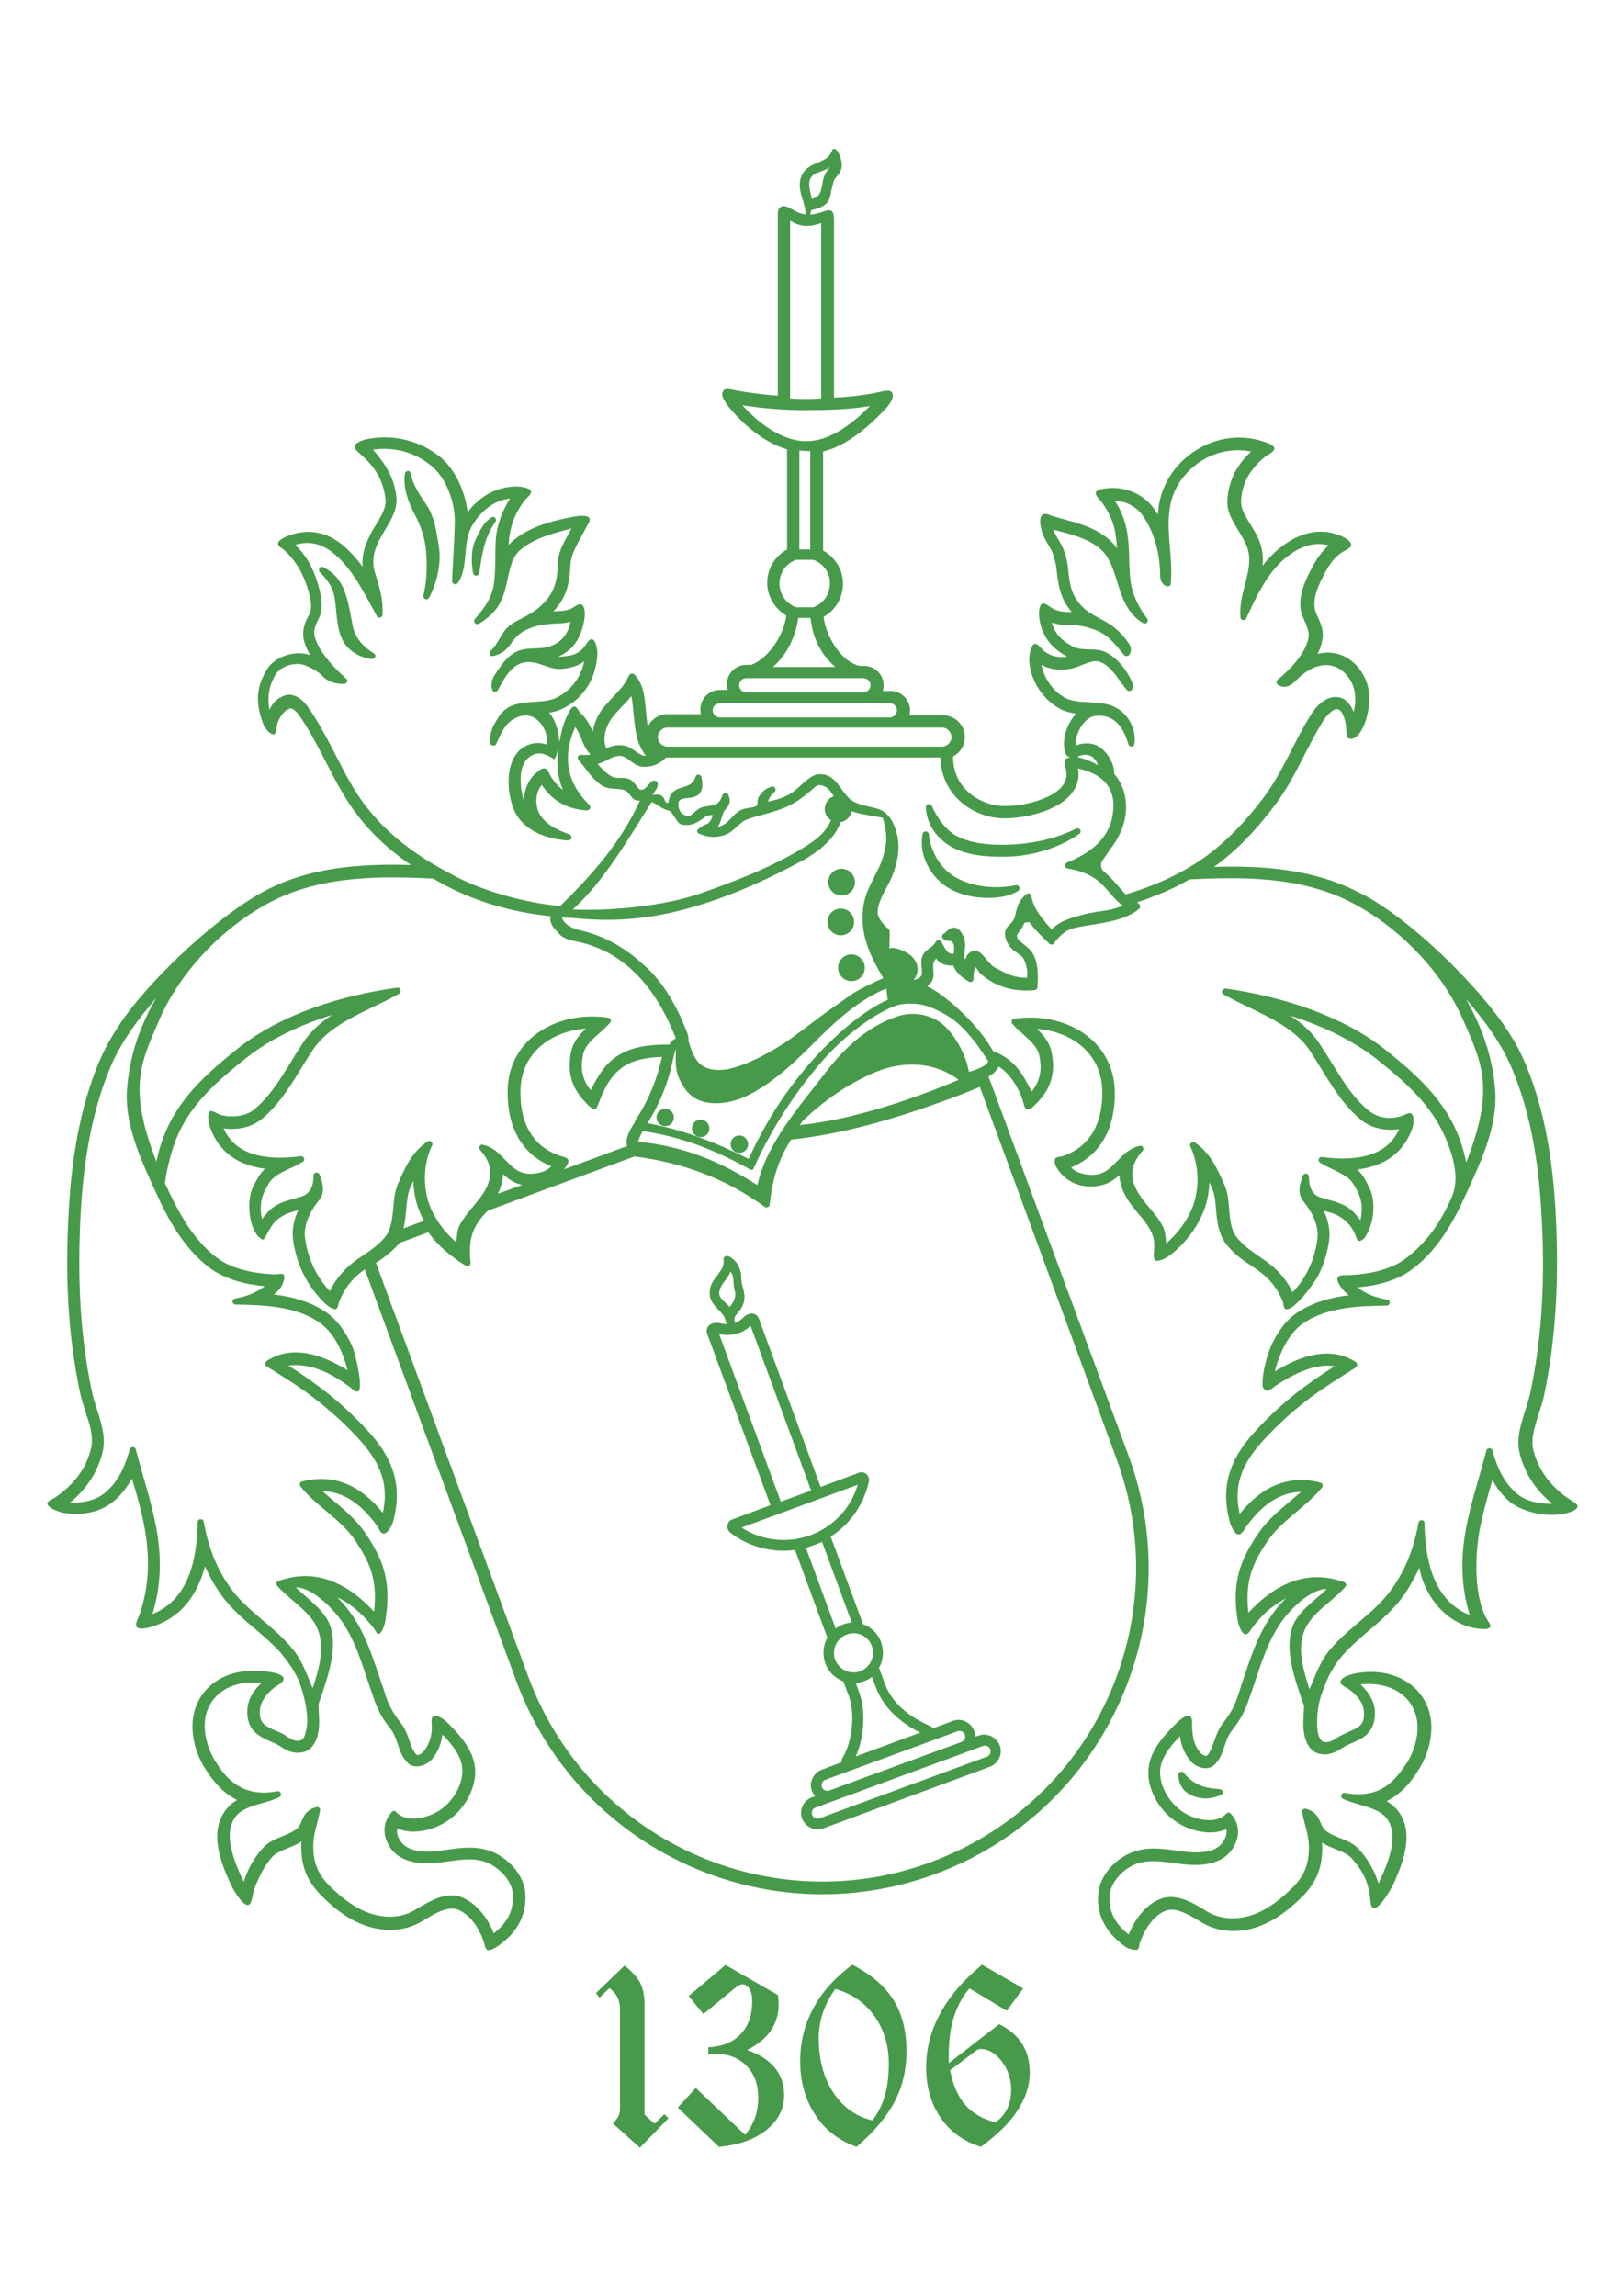 <?xml version="1.0" encoding="utf-8"?>
<!-- Generator: $$$/GeneralStr/196=Adobe Illustrator 27.6.0, SVG Export Plug-In . SVG Version: 6.00 Build 0)  -->
<svg version="1.1" id="Ebene_1" xmlns="http://www.w3.org/2000/svg" xmlns:xlink="http://www.w3.org/1999/xlink" x="0px" y="0px"
	 viewBox="0 0 595.3 841.9" style="enable-background:new 0 0 595.3 841.9;" xml:space="preserve">
<style type="text/css">
	.st0{fill-rule:evenodd;clip-rule:evenodd;fill:#489A4B;}
</style>
<path class="st0" d="M269.5,473.4c0.7,1.9-0.5,4.4-1.9,5.9c-1.2-1.6-3.9-3.1-3.8-5.1c0.1-3.1,3-4.8,4.1-7.8
	C269.5,467.7,268.7,471,269.5,473.4 M301.3,69.2c-0.5,2.1-1.4,3.1-3.5,3.8c-0.5-2.6-1.7-5.6-0.4-7.8c1.4-2.3,4.3-1.9,7.1-4
	C301.5,64.7,301.9,66.8,301.3,69.2z M271.2,416.4c1.7,0,3.2,1.4,3.2,3.2c0,1.7-1.4,3.2-3.2,3.2s-3.2-1.4-3.2-3.2
	C268,417.8,269.4,416.4,271.2,416.4z M257,410.6c1.7,0,3.2,1.4,3.2,3.2s-1.4,3.2-3.2,3.2c-1.7,0-3.2-1.4-3.2-3.2
	S255.3,410.6,257,410.6z M244,406.6c1.7,0,3.2,1.4,3.2,3.2c0,1.7-1.4,3.2-3.2,3.2c-1.7,0-3.2-1.4-3.2-3.2
	C240.8,408,242.2,406.6,244,406.6z M237.5,411.9c13.2,2.4,25.2,7.1,37.1,13.1c6.5-14.2,14.9-27.2,25.7-38.7
	c6.5-6.9,15.4-14.8,23.9-19c0.5-0.2,0.9-0.4,1.4-0.6l-0.5-4.2c-9.4,3.9-17.2,10.7-24.3,17.7c-8,8-16,16.2-26.3,21.4
	c-5.4,2.8-13.7,4.4-19.3,1.3c-3.1-1.7-5.3-5.1-6.5-8.4c-1.2-3.5-0.8-6.4-0.8-10c-0.1,0.2-1,3.7-1,3.8
	C245.2,396.8,242.1,404.6,237.5,411.9z M234.1,418.7c16.6,1.6,29.8,7.1,43.7,15.9c3.5-15.6,15.6-29,25.1-41.4
	c6.8-8.9,15.5-16.9,26.3-20.5c5.6-1.9,12.7-0.7,17.1,3.4c4.5,4.2,8,10.9,9.1,17c2.3-0.7,6.4-2,7.1-3.9c-3.1-4.8-6.4-9.5-10.6-13.4
	c-3-2.8-7-5-10.9-6.5c-4.2-1.6-9.8-1.8-14,0.1c-9.5,4.3-19.2,12.4-26,20.4c-9.9,11.5-18.4,24.9-24.6,38.7c-0.1,0.2-0.3,0.4-0.5,0.5
	c-0.2,0.1-0.5,0.1-0.7-0.1c-12.5-7-25.3-12.1-39.5-14.1C235.2,415.9,234.2,417.6,234.1,418.7z M261.4,298.9c-0.9,0-1.9,0.1-2.5,0.5
	c-2.9,2.1-5,3.7-8.8,3c-2.1-0.4-3.1-4.8-5-5.2c-2.8-0.6-5.8-3.6-6.2-2.9c-8,12.7-17.6,29.2-28.8,39.2c13.6,0.7,33.8-1.3,46.6-5.8
	c12.5-4.4,24.6-9,36.1-15.7c4.9-2.9,9.7-5.8,12-11.2c-1.4-0.9-2.3-2.4-2.3-4.1c0-2.2,1.4-4,3.3-4.7c-0.5-0.8-1.1-1.7-1.7-2.4
	c-1.1-1.2-3.6-2.4-5-1.1c-3.2,2.8-6.3,5.4-10.2,7.2c-4.7,2.2-9.7,3-14.6,4.7c-3.2,1.1-4.8,4.4-8.2,5.7c-3.3,1.3-6.8,1-9.9-0.5
	c-0.2-0.1-0.4-0.3-0.5-0.6c-0.1-0.3,0-0.5,0.2-0.7c0.8-0.9,2.3-1.8,3.4-2.1C260.4,301.7,261.1,300.2,261.4,298.9z M308.7,318.6
	c2.7,0,4.9,2.2,4.9,4.9s-2.2,4.9-4.9,4.9c-2.7,0-4.9-2.2-4.9-4.9S305.9,318.6,308.7,318.6z M308.4,333.2c2.7,0,4.9,2.2,4.9,4.9
	c0,2.7-2.2,4.9-4.9,4.9s-4.9-2.2-4.9-4.9C303.5,335.4,305.7,333.2,308.4,333.2z M312.3,350c2.7,0,4.9,2.2,4.9,4.9s-2.2,4.9-4.9,4.9
	s-4.9-2.2-4.9-4.9S309.6,350,312.3,350z M206.1,336.5c0.6,2.2,3.7,3.9,5.7,4.4c10.7,2.4,18.1,7,25.9,14.4
	c6.6,6.3,11.5,15.7,14.6,24.1c0,0,0,0,0,0.1c0.2,0.7,0.3,1.5,0.2,2.2c1.4,4.3,2.6,8.8,7.5,10.2c4.7,1.3,9.6-0.3,13.9-2
	c5.7-2.4,11-5.4,16-8.9c3.2-2.3,6.4-4.7,9.5-7.1c4.3-3.2,8.2-5.9,12.6-9c2.8-2,8.8-4.8,12-6.2c-2.9-4.9-5.6-9.8-6.9-15.5
	c-1.2-5.4-1-11.3,1.1-16.4c0.5-1.1,1-2.2,1.5-3.3c0.9-1.9,1.9-3.7,2.8-5.6c1-2.2,1.7-4.5,2.2-6.9c0.8-3.8,0.2-7.4-0.9-11.1
	c-2.8-0.6-8.7-1.3-11.4-2.4c-0.4,2-2,3.7-4.1,4c-2.1,6.2-8.1,10.8-13.6,13.9c-12,6.5-24.5,12.3-37.5,16.3
	c-16.3,5.1-30.4,6.7-47.5,4.9L206.1,336.5z M266.5,485.6c-0.2-0.9-0.5-1.9-0.8-2.6c-0.1-0.2-0.2-0.4-0.3-0.5c-0.6-1-1.5-1.8-2.3-2.6
	c-1.6-1.7-2.8-3.3-2.8-5.8c0-2,0.7-3.6,1.9-5.2c0.8-1.2,1.9-2.4,2.6-3.7c0.2-0.3,0.3-0.7,0.4-1c0.2-0.7,0.3-1.4,0.2-2.1
	c-0.1-0.4,0-0.8,0.3-1.1c1.3-1.4,3.9,1.2,4.6,2.3c1,1.5,1.6,3.4,1.6,5.2c0.1,2.9,0.5,2.7,1,5.5c0.4,2,0.1,3.9-1,5.7
	c-0.6,1.1-1.7,2.1-2.3,3.1c-0.3,0.6-0.2,1.5,0,2.4c1.1-0.4,2.1-1.1,3-2c1.7-1.8,4.8-2.3,5.8,0.5l22.6,61.6l14-5.2
	c1-0.4,2-0.2,2.8,0.5c0.8,0.7,1.1,1.7,0.9,2.7c-1.8,8.3-6.8,15.6-14,20.2l11.7,31.7c0.1,0.1,0.1,0.3,0.1,0.4
	c3.1,1.1,5.6,3.5,6.7,6.7c1.1,3.1,0.8,6.6-0.8,9.4c0.1,0.1,0.1,0.3,0.2,0.4l1.9,5.2c2.8,7.7,9.5,12.5,16.7,15.7
	c0.4,0.2,0.8,0.5,1.1,0.8l7.2-2.7c3.1-1.2,6.6,0.5,7.8,3.6c0.3,0.7,0.4,1.5,0.4,2.2l1.2-0.4c3.1-1.2,6.6,0.5,7.8,3.6
	c1.2,3.1-0.5,6.6-3.6,7.8L302,670.5c-3.1,1.2-6.6-0.5-7.8-3.6c-1.2-3.1,0.5-6.6,3.6-7.8l1.2-0.4c-0.5-0.6-0.9-1.2-1.2-1.9
	c-1.2-3.1,0.5-6.6,3.6-7.8l7.2-2.7c0-0.6,0.1-1.1,0.4-1.6c3.6-5.8,4.7-16.1,2.4-22.5l-1.9-5.2c-0.1-0.1-0.1-0.3-0.1-0.4
	c-3.1-1.1-5.6-3.5-6.7-6.7c-1.1-3.1-0.8-6.6,0.8-9.4c-0.1-0.1-0.1-0.3-0.2-0.4l-11.7-31.7c-8.4,1.1-16.9-1.1-23.7-6.3
	c-0.8-0.6-1.2-1.6-1.1-2.7c0.2-1,0.8-1.9,1.8-2.2l14-5.2l-23.2-62.8c-0.3-0.8-0.3-1.6,0.1-2.4c0.8-1.5,2.8-1.9,4.4-1.6
	C264.8,485.4,265.7,485.6,266.5,485.6z M157.1,451.9l-10.5,3.9c-2.5,2.9-5.5,5.3-8.7,7.3l55.8,151.6c10.6,28.7,31.9,51.9,59.7,64.7
	c27.7,12.8,59.4,14.1,88,3.5c28.7-10.6,51.9-31.9,64.7-59.7c12.8-27.7,14.1-59.4,3.5-88l-50.2-136.6c-4.8,2-9.6,3.9-14.5,5.6
	c-17.4,6.3-36.3,11.8-54.7,13.7c-4.8,7.3-7,15.2-7.9,23.9c0,0.4-0.3,0.7-0.7,0.9c-0.4,0.2-0.8,0.1-1.1-0.1
	c-14.2-10.4-30.3-16.3-47.8-18.5L178.9,444c-6,6-7.1,10.7-6.3,19.1c0,0.4-0.2,0.8-0.5,1.1c-0.4,0.2-0.8,0.2-1.2,0
	C166,461.3,160.4,456.7,157.1,451.9z M467.6,502.9c9-5.4,20-9.7,29.7-3.4c0.3,0.2,0.5,0.6,0.5,1c0,0.4-0.2,0.7-0.5,1
	c-5.6,3.5-11.2,7-16.6,11c-5.9,4.4-11.2,9.2-16.2,14.5c-8.1,8.5-12.4,16.6-9.8,28.2c7.5-9.4,17.2-14.7,29.6-11.5
	c0.4,0.1,0.7,0.4,0.8,0.7c0.1,0.4,0.1,0.8-0.2,1.1c-6,7.4-14.8,11.9-20.2,20c-1.7,2.6-3.4,5.2-4.6,8.1c-2.6,5.9-2.9,11.7-2.2,17.8
	c9.4-10.1,21.1-16.3,35.1-11.2c0.4,0.1,0.6,0.4,0.7,0.8c0.1,0.4,0,0.7-0.3,1c-1.6,1.8-3.4,3.3-5.2,4.9c-4,3.4-8.6,7.1-10.2,12.3
	c-2,6.5,0.2,13.8,2.3,20.3c2.1-4.8,3.7-9.8,7-13.9c6.9-8.6,17.2-14.2,23.4-23.2c5.2-7.4,8-15.2,9.6-24c0.1-0.6,0.6-1,1.2-0.9
	c0.6,0,1,0.5,1,1.1c0.2,13.4,3.2,28.3,16.6,33.7c-3.2-10.3-3.4-20.5-1.5-31.2c1.8-9.9,5.1-19.5,7.6-29.2c0.1-0.5,0.6-0.8,1.1-0.8
	c0.5,0,1,0.3,1.1,0.8c1.7,6,3.9,11.4,8.7,15.6c3.7,3.3,8.6,3.9,13.3,4c-5.9-4.8-10.1-10.9-12-18.5c-1.9-7.5,2.4-15.1,3.9-22.3
	c4.6-21.6,5.4-43.5,4.1-65.5c-1-17.9-3.7-36.3-10.7-53c-3.9-9.5-10.2-18-17-25.8c5.8,10.1,9.7,20.8,10.7,33.1
	c1.1,14.2-5.9,27.9-11.6,40.4c-4.3,9.4-10,18.7-18.2,25.1c-5.8,4.6-13.4,6.5-20.7,7.1c3.2,2.5,6.8,3.8,10.9,4.5
	c0.6,0.1,1,0.6,0.9,1.2c0,0.6-0.5,1-1.1,1c-10.1,0.1-21.4,0.5-30.2,6.2C472.7,488.7,469.3,496.2,467.6,502.9z M127.5,502.5
	c-1.7-6.7-5.1-14.2-10.9-17.9c-8.8-5.7-20.1-6-30.2-6.2c-0.6,0-1.1-0.5-1.1-1c0-0.6,0.4-1.1,0.9-1.2c4.1-0.7,7.7-2.1,10.9-4.5
	c-7.3-0.7-14.9-2.6-20.7-7.1c-8.2-6.4-13.9-15.8-18.2-25.1c-5.7-12.5-12.7-26.3-11.6-40.4c1-12.3,4.8-23,10.7-33.1
	c-6.8,7.9-13.1,16.4-17,25.8c-6.9,16.7-9.7,35-10.7,53c-1.2,22-0.5,43.9,4.1,65.5c1.5,7.2,5.8,14.8,3.9,22.3
	c-1.9,7.6-6.1,13.7-12,18.5c4.8,0,9.6-0.7,13.3-4c4.8-4.2,7-9.6,8.7-15.6c0.1-0.5,0.6-0.8,1.1-0.8c0.5,0,1,0.3,1.1,0.8
	c2.5,9.7,5.8,19.3,7.6,29.2c1.9,10.7,1.7,20.9-1.5,31.2c13.4-5.3,16.4-20.3,16.6-33.7c0-0.6,0.5-1.1,1-1.1c0.6,0,1.1,0.3,1.2,0.9
	c1.6,8.8,4.4,16.6,9.6,24c6.3,9,16.6,14.5,23.4,23.2c3.3,4.1,4.9,9.2,7,13.9c2.1-6.5,4.3-13.7,2.3-20.3c-0.4-1.2-0.9-2.3-1.5-3.4
	c-2.1-3.5-5.6-6.3-8.6-8.9c-1.8-1.6-3.6-3.1-5.2-4.9c-0.3-0.3-0.4-0.7-0.3-1c0.1-0.4,0.3-0.7,0.7-0.8c13.9-5.1,25.7,1.1,35.1,11.2
	c0.7-6.2,0.4-11.9-2.2-17.8c-1.2-2.8-2.9-5.5-4.6-8.1c-5.4-8.1-14.2-12.5-20.2-20c-0.2-0.3-0.3-0.7-0.2-1.1c0.1-0.4,0.4-0.6,0.8-0.7
	c12.4-3.2,22.1,2.1,29.6,11.5c2.6-11.6-1.8-19.7-9.8-28.2c-5-5.3-10.4-10.1-16.2-14.5c-5.3-4-10.9-7.5-16.6-11
	c-0.3-0.2-0.5-0.6-0.5-1c0-0.4,0.2-0.7,0.5-1C107.5,492.8,118.5,497,127.5,502.5z M348,325.7c-6.7-4-11.1-12.1-9.6-19.9
	c0.1-0.6,0.6-0.9,1.2-0.9c0.6,0,1,0.5,1.1,1c0.6,6.2,4.1,12.5,9.6,15.7c6.5,3.8,15,4.5,22.3,3c0.5-0.1,1.1,0.2,1.3,0.7
	c0.2,0.5,0,1.1-0.4,1.4c-4.2,2.7-10.7,2.9-15.5,2.3C354.5,328.5,351,327.5,348,325.7z M350.6,306.4c5.2,2.9,11.6,3.4,17.4,3.4
	c9.3-0.1,18.3-1.8,26.7-5.9c0.5-0.3,1.2-0.1,1.5,0.4c0.3,0.5,0.2,1.2-0.3,1.5c-8.1,5.6-18.3,8.4-28.1,8.4c-6.8,0-14.1-0.6-19.9-4.3
	c-4.8-3.1-8.1-8.1-8.3-13.9c0-0.5,0.4-1,0.9-1.1c0.5-0.1,1.1,0.2,1.3,0.7C343.6,299.6,346.6,304.1,350.6,306.4z M245.1,294.4
	c0.4-1.4,0.4-2.8,1.7-3.9c2.8-2.6,7.1-1.3,8.3-5.6c0.1-0.5,0.6-0.9,1.1-0.8c0.5,0,1,0.4,1.1,0.9c0.4,2.1,0.7,4.9-1.1,6.4
	c-2.1,1.8-5.6,0.8-6.9,2.1c-0.9,0.8-0.4,2.9,0.1,3.9c0.5,1,2,1.9,3.2,1.8c0.2,0,0.3-0.1,0.5-0.1c0.6-0.3,1.3-0.9,1.8-1.4
	c0.7-0.6,1.4-1.2,2.2-1.5c1.8-0.7,4.1-0.6,5.7-1.4c1.2-0.7,1.7-1.9,2.2-3.2c0.2-0.4,0.5-0.7,1-0.8c0.5,0,0.9,0.2,1.1,0.6
	c0.6,1.3,0.8,2.5,0.2,3.8c-0.5,1-1.3,1.6-1.8,2.5c-0.1,0.1-0.1,0.3-0.2,0.4c-0.5,1.2-0.7,2.5-1.3,3.7c-0.2,0.6-0.5,1.1-0.9,1.5
	c0.9-0.2,1.7-0.5,2.4-0.9c2.1-1.2,3.5-3.8,5.8-5.1c1.7-1,3.3-0.9,5-1.3c0.5-0.1,0.9-0.3,1.3-0.6c0,0,0,0,0,0c0.4-0.5,0-2.3,0.9-3.5
	c1.4-1.8,2.2-2.7,4.5-3.4c0.5-0.2,1.1,0.1,1.3,0.5c0.3,0.5,0.2,1-0.2,1.4c-1.2,1-2,2.1-2.4,3.6c2.7-0.6,5.4-1.3,7.8-2.7
	c3.3-1.8,5.5-5.2,9-6.9c1.8-0.9,4.7-0.5,6.3,0.7c3,2.1,4.3,5.6,6.9,7.9c2.4,2.1,7.1,2.7,10.2,3.6c4.5,1.3,6.4,6,7.3,10.2
	c1,4.9-0.2,10.1-2,14.6c-1.7,4.1-5.1,8.5-5.3,13c-0.1,2.4,2.4,4.9,4,6.3c0.2,0.2,0.4,0.5,0.4,0.8c0.1,2.1-0.1,4.3-0.1,6.5
	c0.2-0.3,0.6-0.4,1-0.4c2.3,0.2,4.6,1.1,6.5,2.5c1.4,1.1,2.6,2.7,2.8,4.5c0.3,1.9-0.3,3.4-1.4,4.7c1-0.1,2.1-0.5,2.7-1.3
	c0.1-0.1,0.2-0.3,0.2-0.5c0.6-1.8-0.7-4.4,0.3-6.8c0.2-0.5,0.5-1,0.9-1.5c0.6-0.7,1.4-1.2,2.1-1.7c0.8-0.6,1.5-1.3,2-2.2
	c0.2-0.3,0.5-0.5,0.9-0.5c0.4,0,0.7,0.2,1,0.5c0.9,1.3,1.5,3.2,2.8,4.1c0.5,0.3,1.2,0.5,1.8,0.4c0.2-1.3,0.4-2.9-0.3-4.1
	c-0.2-0.4-0.4-0.5-0.8-0.6c-1.1-0.1-1.9,0.1-2.8-0.9c-0.3-0.3-0.4-0.6-0.3-1c0-0.4,0.2-0.7,0.6-0.8c0.3-0.2,0.6-0.5,0.9-0.8
	c1-0.9,2.1-1.8,3.5-1.3c2,0.7,2.9,3.1,3.3,5c0.4,2-0.4,3.9-0.1,5.8c0,0.3,0.1,0.5,0.3,0.8c0.4-1.7,1.4-3,3.4-3.3c0,0,0.1,0,0.1,0
	c2.6-0.1,4.8,4.9,7.3,6.2c4.6,2.4,6.7,3.7,11.8,3.8c0.3-2.5-0.1-4.6-1.2-6.9c-0.1-0.2-0.2-0.3-0.3-0.5c-0.6-0.7-1.5-1.3-2.2-1.8
	c-0.8-0.6-1.7-1.2-2.3-1.9c-1.9-2.3-3.2-5.8-0.7-8.1c1.1-1,2-2.1,2.3-3.5c0.8-3.4,1.3-5.7,4.2-8c0.3-0.3,0.7-0.3,1.1-0.2
	c0.4,0.2,0.6,0.5,0.7,0.9c0.7,4.6,4.3,8.8,7.4,12.2c3.3-3.2,7.2-4.2,11.6-5.4c1-0.3,2.1-0.5,3.1-0.7c4.2-0.7,7.7-0.9,11.4-2.6
	c-1.4-1-2.6-2.2-3.8-3.6c-1.9-2.1-3.5-4.2-5.8-5.9c-3.1-2.3-6.8-3.5-10.6-4.1c-0.5-0.1-0.9-0.5-0.9-1c-0.1-0.5,0.2-1,0.7-1.2
	c7.5-3,14.7-7.9,16.5-16.3c0.9-4.2,0.8-8.6-1.8-12.2c-2.5-3.4-6.7-5.1-10.7-6c0.4,2.3,0.2,4.5-0.8,6.7c-3.9,8.5-18.2,11.7-26.6,11.6
	c-5.8-0.1-11.6-2.4-15.9-6.3c-4.6-4.2-7.1-9.9-7.1-16H244.3c-2.4,2.4-4.9,3.5-8.4,3.4c-3.5-0.1-5.7-3.9-8.3-4c-0.5,0-1,0-1.4,0.1
	c-1.5,0.3-2.9,1.1-4.2,1.8c-0.9,0.4-1.9,0.8-2.8,1.1c1.7,1.8,3.4,3.7,5.5,4.7c1.6,0.8,4.1-0.1,6.2,0.9c0.5,0.2,0.9,0.5,1.3,0.9
	c0.9,0.8,1.5,2.1,2.4,2.8c0.3,0.2,1.1,0.2,1.4,0c1.1-0.6,2-2,3-2.9c0.1-0.1,0.3-0.2,0.5-0.3c0.5-0.1,1,0,1.4,0.3
	c0.7,0.7,0.3,1.8,0,2.6c0,0.1,0,0.1-0.1,0.1c-0.4,0.7-0.9,1.3-1.3,2c0,0,0,0.1-0.1,0.2c0.7,0,2-0.4,3.1,0.2c1.3,0.8,1.3,2.2,1.8,2.5
	C244.5,294.4,244.8,294.5,245.1,294.4z M335.3,273.8h10.2c1.9,0,3.5-1.6,3.5-3.5c0-1.9-1.6-3.5-3.5-3.5h-10.2H255h-10.2
	c-1.9,0-3.5,1.6-3.5,3.5c0,1.9,1.6,3.5,3.5,3.5H255H335.3z M299.1,662.9c-1.1,0.4-1.6,1.6-1.2,2.7c0.4,1.1,1.6,1.6,2.7,1.2
	l61.4-22.6c1.1-0.4,1.6-1.6,1.2-2.7c-0.4-1.1-1.6-1.6-2.7-1.2L299.1,662.9z M302.7,652.7c-1.1,0.4-1.6,1.6-1.2,2.7
	c0.4,1.1,1.6,1.6,2.7,1.2l48.5-17.8c1.1-0.4,1.6-1.6,1.2-2.7c-0.4-1.1-1.6-1.6-2.7-1.2L302.7,652.7z M310.6,599.4
	c-3.7,1.4-5.6,5.5-4.3,9.2c1.4,3.7,5.5,5.6,9.2,4.3c3.7-1.4,5.6-5.5,4.3-9.2C318.5,599.9,314.3,598,310.6,599.4z M312.4,595
	l-10.9-29.6c-1,0.5-1.9,0.9-2.9,1.2c-1,0.4-2,0.7-3,1l10.9,29.6c0.9-0.6,1.8-1.2,2.8-1.5C310.3,595.3,311.3,595.1,312.4,595z
	 M319.8,615c-0.9,0.6-1.8,1.2-2.8,1.5c-1,0.4-2.1,0.6-3.1,0.7l1.3,3.6c2.4,6.7,1.8,16.4-1.3,23.3l23.6-8.7
	c-7.2-3.7-13.4-8.9-16.3-16.8L319.8,615z M314.6,544.5L272,560.2c7.4,4.8,16.8,5.9,25.2,2.8C305.7,559.9,312.1,553,314.6,544.5z
	 M436.7,658.2c-3-1.4-4.4-4.1-4.5-7.3c0-0.5,0.3-0.9,0.7-1.1c0.5-0.2,1,0,1.3,0.3c3.6,4.5,7.7,5.7,13.2,6c0.5,0,1,0.4,1.1,1
	c0.1,0.5-0.2,1-0.7,1.2C443.9,659.9,440.4,660,436.7,658.2z M414,709.4c2.3-5.6,6.2-11.1,12.1-13.2c5.6-1.9,11.7,1.7,16.3,4.6
	c4.8,2.9,10.1,3.3,15.5,1.9c6.2-1.7,11.7-6,16.2-10.5c4.4-4.4,6-8.6,6-14.8c0-4.3-1.7-8.6-2.5-12.8c-0.1-0.4,0-0.8,0.3-1
	c0.3-0.3,0.7-0.4,1-0.3c2.1,0.5,3.5,1.5,4.6,3.3c0.7,1.2,1.1,2.6,1.9,3.8c0.3,0.4,0.6,0.7,0.9,1c3.7,2.8,8.8,3.1,12.2,6.8
	c3.2,3.5,5.7,7.9,7.1,12.5c3.5-7.3,7.9-17.7,2.9-24c-0.2-0.2-0.4-0.4-0.5-0.6c-2.3-2.3-6.3-3.4-9.3-4.3c-2-0.6-4.1-1.2-6.1-2.1
	c-0.5-0.2-0.8-0.8-0.6-1.4c0.2-0.6,0.7-0.9,1.3-0.8c5.9,1.1,11.5,0.5,16.2-3.3c2.7-2.2,4.8-5.1,6.7-8c3.3-5.3,5.1-13.1,2.5-19
	c-3.5-7.9-11.8-10.3-19.7-9.5c3.2,3,5.5,6.5,5.3,11.3c-0.1,3.1-1.2,5.6-3.6,7.6c-2.6,2.1-5.9,2.7-8.5,4.5c-2.7,1.8-5.5,2.9-8.8,1.9
	c-2.6-0.8-4.2-3.5-4.8-6c-1-3.8-0.4-7.5-0.3-11.4c-2.8-8.2-6.8-18.4-4.8-27.2c1.5-6.9,8.3-10.9,13.1-15.7c-6,0.1-13,7.2-16.1,11.4
	c-5.6,7.6-8.1,16.6-11.1,25.3c-0.6,1.6-1.1,3.3-1.7,4.9c-1.4,4-3.3,7.1-5.9,10.4c-3,3.7-2.6,9.3-6.6,12.7c-2.6,2.2-6.8,0.6-8.7-1.8
	c-2.2-2.8-3.3-5.6-3.7-8.9c-3.6,3.7-7.4,8.3-7.3,13.5c0.1,5.8,4.2,11.9,9.2,14.8c4.1,2.4,11.4,4.1,15.1,0.1c0.2-0.2,0.5-0.4,0.8-0.4
	c0.3,0,0.6,0.1,0.8,0.4c2.8,3,3.5,7,1.8,10.8c-2.6,5.9-7.9,7.8-14,8c-2.5,0.1-4.9-0.2-7.4-0.5c-4.8-0.6-10-1.6-14.7,0
	c-4.7,1.6-9.7,6.5-10.1,11.7C406.5,701.1,409.3,705.8,414,709.4z M377.5,338.1l-1.8,0.3c-0.5,1.6-1.4,2.6-2.4,4
	c-0.5,0.7-0.3,1.4,0.1,2c0.3,0.5,1.2,1.1,1.6,1.5c1,0.8,1.9,1.5,2.8,2.4c3.1,3.2,3.1,9.6,2.7,13.8c0,0.6-0.5,1-1,1
	c-7.4,0.7-13.9-1-19.6-5.8c-0.5-0.4-0.9-1-1.3-1.6c-0.1-0.2-0.5-0.7-0.8-1.1c-0.7,1-0.7,3.5-0.7,4.4c0,0.4-0.2,0.8-0.6,1
	c-0.4,0.2-0.8,0.2-1.1,0c-2.2-1.3-4.9-3.3-5.7-5.9c-2.5,0.1-5-0.5-6.3-2.6c-1.5,1.6-1.1,2.8-1,5.5c0.1,2.1-0.8,3.6-2.3,4.7
	c5.4,2.6,11.5,8.2,15.1,11.9c3.3,3.5,6.7,7.6,9.1,11.9c7.8,2.9,10.7,8.1,14.1,14.8c3.2-4,3.9-8.1,2.8-13.2c-0.1-0.6-0.3-1.2-0.6-1.8
	c-1.8-3.7-6.6-6.6-9.3-9.9c-0.3-0.3-0.3-0.7-0.2-1.1c0.1-0.4,0.5-0.7,0.9-0.7c17.7-2.7,36.3,7,36.9,26.4c0.3,12.2-4.2,23.3-16,28.1
	c2.1,2.5,7.1,3.2,10,2.5c6-1.4,8.1-8.8,15.1-10.4c0.5-0.1,1,0.1,1.2,0.5c0.3,0.4,0.2,1-0.1,1.3c-3.9,4.4-5,8.9-2.3,14.2
	c2.5,4.9,7.1,8.5,9.7,13.5c1,2,1.1,4.2,1.2,6.3c5-4.2,9.5-10.7,10.8-16.9c1.4-6.3,0.8-12.8-1.9-18.7c-0.2-0.5-0.1-1,0.3-1.3
	c0.4-0.3,0.9-0.4,1.4-0.1c5.7,3.9,8.1,9.4,10.8,15.5c1.2,2.7,1.5,5.6,1.7,8.4c0.3,3.6,0.5,7.8,2.8,10.8c1.8,2.3,3.9,4,6.3,5.7
	c2.7,1.9,5.4,3.6,7.8,5.8c2.7,2.5,4.8,5.4,6.4,8.7c5.2-5.5,8-11.8,9.1-19.4c0.7-4.9-2-10.2-5.1-13.9c-2.4-2.9-1.4-6.3-0.2-9.5
	c0.2-0.5,0.7-0.8,1.3-0.7c0.5,0.1,0.9,0.6,0.9,1.1c0,3.4,0.9,6.7,4.5,7.7c3.5,1.1,6.7,1.6,9.8,3.6c1.8,1.2,3.2,2.9,4.6,4.7
	c0.6-2.9,0.8-5.8-0.3-8.7c-0.5-1.5-1.3-3-2.2-4.4c-0.3-0.5-0.7-1-1.1-1.5c-2.8-2.9-7.9-4.3-11.3-6.6c-0.4-0.3-0.6-0.8-0.4-1.3
	c0.2-0.5,0.7-0.8,1.2-0.7c8.3,1.1,19,1.1,25.2-5.5c1.3-1.4,2.3-3,3.1-4.7c-4.9,0.7-10.3-0.3-14.1-3.5c-8.3-6.9-12.9-16.7-18.8-25.5
	c-6.9-10.2-21.2-14.5-31.5-20.4c-0.5-0.3-0.7-0.8-0.5-1.4c0.2-0.5,0.7-0.8,1.2-0.8c19.8,2.8,42.2,9.6,58.2,22.1
	c14.9,11.8,26.4,22.9,30.1,41.7c2.5-6.4,4.7-13.2,5.7-19.8c0.8-5.5,0.7-10.6-0.6-16c-1.4-5.7-3.9-11.2-6.3-16.6
	c-7.8-18-24.1-34.5-41.6-43.3c-18.1-9.1-38.9-9.1-58.7-8.1c-6,3.5-12.6,6.2-19.2,8.4c0.2,0.2,0.5,0.4,0.7,0.6
	c0.3,0.2,0.4,0.5,0.4,0.9c0,0.3-0.1,0.6-0.4,0.9c-3.2,2.7-7.5,4-11.5,4.8c-2.8,0.6-5.7,1-8.6,1.5c-2,0.3-4.5,0.8-6.3,1.7
	c-1.4,0.7-3.9,3.2-4.7,4.5c-0.2,0.3-0.5,0.5-0.8,0.6c-0.4,0-0.7-0.1-1-0.3C382.3,343.6,379.6,341,377.5,338.1z M181.1,709
	c4.7-3.6,7.5-8.3,7-14.5c-0.4-5.2-5.4-10-10.1-11.7c-1.1-0.4-2.3-0.6-3.5-0.8c-6.1-0.6-12.4,1.5-18.6,1.3c-6.1-0.2-11.5-2.1-14-8
	c-1.6-3.8-1-7.7,1.8-10.8c0.2-0.2,0.5-0.4,0.8-0.4c0.3,0,0.6,0.1,0.8,0.4c3.6,4,11,2.3,15.1-0.1c5-2.8,9.1-9,9.2-14.8
	c0.1-5.2-3.7-9.8-7.3-13.5c-0.5,3.3-1.5,6.1-3.7,8.9c-1.9,2.3-6.1,3.9-8.7,1.8c-4-3.4-3.6-8.9-6.6-12.7c-2.6-3.3-4.5-6.4-5.9-10.4
	c-0.6-1.6-1.1-3.3-1.7-4.9c-3-8.8-5.5-17.8-11.1-25.3c-3.1-4.1-10.1-11.3-16.1-11.4c4.8,4.8,11.5,8.8,13.1,15.7c2,8.7-2,19-4.8,27.2
	c0.1,3.9,0.7,7.6-0.3,11.4c-0.6,2.5-2.2,5.2-4.8,6c-3.3,1-6.1-0.1-8.8-1.9c-1.3-0.9-2.8-1.5-4.2-2.1c-4.7-2.1-7.7-4.3-8-10
	c-0.2-4.8,2.1-8.3,5.3-11.3c-7.9-0.8-16.3,1.6-19.7,9.5c-2.6,5.9-0.7,13.7,2.5,19c1.8,2.9,3.9,5.9,6.7,8c4.8,3.8,10.3,4.4,16.2,3.3
	c0.6-0.1,1.1,0.2,1.3,0.8c0.2,0.6-0.1,1.1-0.6,1.4c-1.9,0.9-4,1.5-6,2.1c-3.3,0.9-7.7,2.1-9.9,4.9c-5,6.4-0.5,16.8,2.9,24
	c1.4-4.6,3.9-9,7.1-12.5c3.4-3.7,8.4-4,12.2-6.8c0.4-0.3,0.7-0.6,0.9-1c0.8-1.1,1.2-2.6,1.9-3.8c1.1-1.8,2.6-2.8,4.6-3.3
	c0.4-0.1,0.8,0,1,0.3c0.3,0.3,0.4,0.6,0.3,1c-0.8,4.2-2.5,8.5-2.5,12.8c0,6.2,1.6,10.4,6,14.8c4.5,4.5,10,8.8,16.2,10.5
	c5.4,1.4,10.6,1.1,15.5-1.9c4.6-2.8,10.7-6.5,16.3-4.6C174.9,697.9,178.9,703.4,181.1,709z M202,336c-15.4-1.6-29.8-5.9-43.1-13.8
	c-19.7-1-40.6-1-58.7,8.1c-17.5,8.8-33.7,25.3-41.6,43.3c-2.3,5.4-4.9,10.9-6.3,16.6c-1.3,5.4-1.4,10.5-0.6,16
	c1,6.7,3.2,13.4,5.7,19.8c3.7-18.8,15.2-29.9,30.1-41.7c15.9-12.6,38.3-19.4,58.2-22.1c0.5-0.1,1,0.2,1.2,0.8c0.2,0.5,0,1.1-0.5,1.4
	c-10.3,6-24.6,10.2-31.5,20.4c-5.9,8.8-10.5,18.6-18.8,25.5c-3.9,3.2-9.2,4.2-14.1,3.5c0.8,1.7,1.8,3.3,3.1,4.7
	c6.2,6.6,16.9,6.6,25.2,5.5c0.5-0.1,1,0.2,1.2,0.7c0.2,0.5,0,1.1-0.4,1.3c-1.5,1-3.1,1.8-4.8,2.5c-2.8,1.3-6.1,2.8-7.7,5.5
	c-0.8,1.4-1.6,2.8-2.2,4.4c-1,2.9-0.9,5.8-0.3,8.7c1.3-1.7,2.7-3.5,4.6-4.7c3.1-2,6.4-2.5,9.8-3.6c3.6-1.1,4.5-4.3,4.5-7.7
	c0-0.6,0.4-1,0.9-1.1c0.5-0.1,1.1,0.2,1.3,0.7c1.2,3.2,2.2,6.6-0.2,9.5c-3.1,3.7-5.8,9-5.1,13.9c1.1,7.6,4,13.9,9.1,19.4
	c1.6-3.3,3.6-6.1,6.4-8.7c2.4-2.3,5.1-3.9,7.8-5.8c2.4-1.7,4.5-3.4,6.3-5.7c0.5-0.6,0.8-1.2,1.1-1.9c1.2-2.7,1.4-6,1.7-8.9
	c0.2-2.9,0.6-5.8,1.7-8.4c2.6-6.1,5.1-11.6,10.8-15.5c0.4-0.3,1-0.3,1.4,0.1c0.4,0.3,0.5,0.9,0.3,1.3c-2.8,5.9-3.3,12.4-1.9,18.7
	c1.3,6.2,5.8,12.7,10.8,16.9c0.2-2.2,0.2-4.3,1.2-6.3c2.6-5,7.2-8.6,9.7-13.5c2.7-5.3,1.7-9.8-2.3-14.2c-0.3-0.4-0.4-0.9-0.1-1.3
	c0.3-0.4,0.7-0.6,1.2-0.5c7,1.5,9.1,9,15.1,10.4c2.9,0.7,7.8,0,10-2.5c-11.8-4.8-16.3-15.8-16-28.1c0.5-19.4,19.2-29.1,36.9-26.4
	c0.4,0.1,0.7,0.3,0.9,0.7c0.1,0.4,0.1,0.8-0.2,1.1c-1.2,1.4-2.6,2.7-4,3.9c-2.3,2.1-5.2,4.5-5.9,7.7c-1.1,5.2-0.4,9.3,2.8,13.2
	c0.9-1.8,1.8-3.6,2.9-5.3c2.2-3.6,4.9-6.4,8.8-8.4c5.1-2.6,11.4-3.1,17.1-3c0.5-1,1.3-1.8,2.4-2.3c-6.3-16.2-16.8-30.7-34.5-35.1
	c-2.7-0.7-5.6-0.9-7.8-2.7c-0.8-0.7-1.2-1.5-2-2.1c-0.1,0-0.1-0.1-0.2-0.2C202.2,339.1,201.5,337.6,202,336z M405,319.7
	c2.9,2.4,5.4,5.6,7.9,8.3c10.1-3,19.5-7.1,28.2-13.1c8.8-6.1,16.2-14.2,22.6-22.7c6.9-9.3,11-20.4,17.2-30.2c2-3.3,5.9-7.1,10.1-6.3
	c2.8,0.5,4.5,2.8,5.5,5.4c0.6-2.4,0.8-4.9,0.4-7.3c-0.7-4.1-3.7-8.3-7.8-9.5c-5.4-1.6-10.4,1.8-14,5.5c-1.8,1.8-3.9,2.8-6.3,1.4
	c-0.3-0.2-0.5-0.5-0.6-0.9c0-0.4,0.1-0.7,0.4-1c4.5-3.7,10.5-9.7,11.4-15.8c0.4-2.8-2.2-6.5-2.8-9.4c-0.9-4.6,0.6-8.9,2.6-13.1
	c2-4.1,4.1-8.1,7.6-11c-6-1.6-11.4,0.9-16.1,4.8c-6.7,5.6-10.6,14.2-14.2,22c-0.2,0.5-0.7,0.7-1.2,0.6c-0.5-0.1-0.9-0.5-0.9-1
	c-0.1-1.2-0.1-2.5,0-3.8c0.2-2.2,0.6-4.3,1.2-6.5c1.1-4.4,2.7-9.3,1.7-13.8c-0.5-2.4-1.8-4.7-3.1-6.8c-2.3-3.8-5-7.7-4.6-12.3
	c0.5-7.2,3.6-12.9,8.7-17.6c-5.5-1.1-11.2-0.3-16.3,2.3c-5,2.6-9.4,7-11.7,12.2c-1.1,2.4-1.7,4.9-2,7.5c-1,8.8,1.4,17.6,0.5,26.5
	c0,0.4-0.2,0.7-0.5,0.8c-0.3,0.2-0.7,0.2-1,0.1c-1.3-0.5-2.2-1.7-2.3-3.2c-0.2-8.3-1.6-15.5-6.3-22.5c-2.4-3.5-6.3-5.5-10.4-5.7
	c2,3.1,3.4,6.3,4.2,9.9c1.4,6.2,0.8,12.6,1.5,19c0.6,5.3,3,10.2,6.2,14.4c0.3,0.4,0.3,1-0.1,1.4c-0.4,0.4-0.9,0.5-1.4,0.2
	c-4.4-2.4-7-7.3-8.5-11.9c-1.7-5-3-11.6-7.1-15.2c-4.7-4.1-11.4-5.6-17.4-7.2c0.1,0.4,0.3,0.7,0.5,1.1c1.3,2.7,3,4.7,3.8,7.7
	c0.8,2.2,1.1,4.5,1.3,6.9c0.6,5.2,1.3,8.8,5.2,12.7c3.2,3.2,8,4.6,11.6,7.5c2.1,1.7,4,3.8,5.5,6.1c0.8,1.3,0.9,2.8-0.1,4
	c-0.2,0.3-0.5,0.4-0.9,0.4c-0.3,0-0.7-0.1-0.9-0.4c-3.1-3.6-5.5-7.2-10.1-9c-3.4-1.4-6.9-2.1-10.5-2c-2,0-4-0.2-5.9-0.9
	c1.1,4.2,3.9,6.9,8,8.9c3.6,1.8,8.2,0,12.2,2.2c3.7,2,6.6,5.5,8.5,9.2c0.7,1.5,1.5,2.3,0.8,4.1c-0.1,0.4-0.5,0.6-0.9,0.7
	c-0.4,0.1-0.8-0.1-1.1-0.4c-2.4-2.8-4.5-6.7-7.4-8.9c-0.7-0.5-1.4-1-2.3-1.3c-0.4-0.1-0.8-0.2-1.1-0.3c-2.8-0.3-6.6,2.1-9.5,2.7
	c-4,0.7-7.6,0.5-11-1.4c0.9,4.8,4.1,9.5,8.3,11.9c5,2.9,12.5,0.8,18.2,3.4c5.2,2.4,8.4,8.1,7.6,13.7c-0.1,0.5-0.5,0.9-1,1
	c-0.5,0-1-0.3-1.2-0.8c-1.8-6-4.9-11.1-11.9-10.5c-3.7,0.3-6.5,4.8-7.2,8.2c-0.2,0.9-0.2,1.8-0.1,2.7c2.8-1.2,6.3-1.1,8.8,0.7
	c3,2.2,5.2,5.9,5.2,9.7c2.7,3.1,4.1,7,4.3,11c0.1,1.5,0,3-0.2,4.4c-0.7,4.5-2.7,8.5-5.5,12.1l-2.6,3.8
	C403.4,316.6,403.6,318.5,405,319.7z M236.9,277.2c-1-1.3-1.8-2.8-2.5-4.4c-0.6-1.4-0.9-3-1.2-4.5c-0.5-2.8-0.7-5.6-1-8.4
	c-0.1-1.4-0.3-3.1-0.6-4.6c-0.9,1.1-1.9,2.2-2.9,3.2c-1.9,2-4.2,4.3-5.5,6.8c-1.4,2.8-2.1,6.2-0.8,9.1c2.1-0.9,4-1.4,6.4-1
	c2.8,0.4,4.2,2.5,6.6,3.5C235.9,277.1,236.4,277.1,236.9,277.2z M122.6,218.5c-0.7-3.5-2.8-6.2-5.3-8.7c-0.4-0.4-0.4-1-0.1-1.5
	c0.3-0.4,0.9-0.6,1.4-0.3c4,2,6.4,5,7.9,9.1c1.5,4.2,2.1,8.6,3,13c0.9,4.1,4.2,7.4,7.6,9.5c0.5,0.3,0.7,0.8,0.5,1.3
	c-0.2,0.5-0.7,0.8-1.2,0.8c-4-0.4-8.4-2.8-10.4-6.3C123.1,230.2,123.7,224.1,122.6,218.5z M173.5,210.1c-0.7-4.3-0.8-8.8,1.2-12.8
	c1.4-2.9,2.7-5.6,5.4-7.5c0.5-0.3,1.1-0.3,1.5,0.1c0.4,0.4,0.4,1,0.1,1.5c-4.1,5.8-4.9,11.9-5.9,18.7c-0.1,0.6-0.6,1-1.1,1
	C174.1,211.1,173.6,210.7,173.5,210.1z M156.4,185.1c2.9,4.3,3.7,9.8,4.5,14.8c1.1,6.4-0.5,13.5-3.5,19.3c-0.3,0.5-0.9,0.7-1.4,0.5
	c-0.5-0.2-0.8-0.8-0.7-1.3c1.3-5.4,1.4-10.6,1-16.1c-0.3-4.6-2-9.6-4.2-13.7c-2.4-4.5-4.3-9.7-3.6-14.9c0.1-0.6,0.6-1,1.1-1
	c0.6,0,1,0.4,1.1,1C151.4,177.8,154.1,181.7,156.4,185.1z M205.4,332.3c11.6-11.2,22.7-23.9,29.3-38.7c-0.9,0-1.8,0-2.6-0.8
	c-0.9-1-1.8-2.5-3-3c-1-0.4-2.1-0.4-3.1-0.5c-1.8-0.1-3.6-0.2-5.2-1.2c-3.8-2.5-5.7-6.1-8.6-9.4c-0.3-0.4-0.4-0.9-0.2-1.3
	c0.2-0.4,0.7-0.7,1.1-0.6c1,0.1,2.3,0.2,3.5-0.1c-0.3-0.3-0.6-0.6-0.8-0.9c-2.2-2.7-2.7-6.3-4.8-9.2c-4.7,10.4-3.4,20.3,5.2,28.6
	c0.3,0.3,0.4,0.8,0.2,1.3c-0.2,0.4-0.6,0.7-1.1,0.7c-7.2-0.4-12.8-3.5-16.6-9.4c-1.7,2.1-2.3,5.1-1.8,7.7c0.9,5.9,7,8.7,12,10.5
	c0.5,0.2,0.8,0.7,0.7,1.3c-0.1,0.6-0.6,0.9-1.2,0.9c-7.5-0.4-16.1-3.3-19.6-10.6c-3.2-6.8-3.8-19.6,3.6-23.8
	c2.7-1.5,5.5-1.7,8.3-0.7c0.1-3.2-0.7-6.1-3-8.5c-2.9-3-6.5-2.7-9.8-0.6c-3,1.9-4.5,5.8-5.9,8.8c-0.2,0.5-0.7,0.7-1.3,0.6
	c-0.5-0.1-0.9-0.5-0.9-1.1c-0.1-1.8,0.3-4.6,1.2-6.2c1.8-3.1,3-5.6,6.5-7.2c0.5-0.2,0.9-0.4,1.4-0.5c2.3-0.7,4.6-0.9,7-1
	c2.7-0.2,5.6-0.3,8.1-1.5c5.6-2.7,9.1-7.6,10.3-13.4c-2.4,1.8-4.9,2.5-8.4,2.8c-4.7,0.4-8.5-3.2-13.5-2.4c-4.9,0.8-7.7,6.3-9.8,10.2
	c-0.2,0.4-0.7,0.6-1.1,0.6c-0.5,0-0.8-0.4-1-0.8c-0.5-1.8-0.1-3.8,0.9-5.3c2.1-3.2,4.3-6.7,7.8-8.5c4.3-2.2,9.1-0.5,13.4-2.4
	c4.1-1.8,5.8-4.8,6.7-8.7c-0.4,0.1-0.9,0.2-1.3,0.3c-2,0.4-4.2,0.3-6.2,0.5c-2.5,0.2-4.8,0.6-7.2,1.5c-3.7,1.4-5.4,3.1-7.6,6.3
	c-1.4,2-3.7,3.5-6.1,4c-0.5,0.1-1-0.1-1.2-0.6c-0.2-0.5-0.1-1,0.3-1.4c3-2.7,3.7-6.7,7-9.2c1.1-0.9,2.3-1.6,3.6-2.2
	c3.5-1.9,6-3.1,8.9-6.1c4.4-4.6,4.9-9,5.2-15.1c0.2-4.5,2.9-8.3,4.9-12.2c-6.5,1.7-13.9,3.6-18.9,8c-3.7,3.2-4.1,9.8-5.4,14.3
	c-1.6,6-4.3,9.4-9.6,12.6c-0.5,0.3-1.1,0.2-1.5-0.2c-0.4-0.4-0.4-1,0-1.5c4.1-4.8,6.7-8.4,7.2-14.9c0.4-4.5,0.2-9,0.4-13.5
	c0.3-5.8,2.3-11,5.3-15.8c-6.3,0.8-11.1,4.9-14.2,10.5c-3.3,6-1,15.1-5,20.5c-0.3,0.4-0.8,0.6-1.3,0.4c-0.5-0.2-0.8-0.6-0.8-1.1
	c0.3-7.2,0.9-14.4,1-21.6c0.2-6.9-3-16.1-8.5-20.6c-6.1-5.1-13.7-7.1-21.5-6c4.5,5.1,7.9,10.4,8.6,17.4c0.6,5.9-3.8,10.8-6.3,15.8
	c-2.2,4.5-2.9,8-1.3,12.8c1.6,5,2.8,9.3,2.5,14.6c0,0.5-0.4,0.9-0.9,1c-0.5,0.1-1-0.1-1.2-0.6c-4.3-7.8-8.5-16.7-15.4-22.6
	c-4.4-3.8-9.1-5.1-14.5-3.5c3,2.9,5.2,6.2,6.8,10.1c1.9,4.7,4.3,12.3,1.8,17c-1.7,3.2-2.3,5.2-0.7,8.7c2.3,5.1,6.7,9.6,10.8,13.3
	c0.4,0.3,0.5,0.8,0.3,1.2c-0.2,0.4-0.6,0.7-1,0.7c-2.8,0.1-5.8-0.6-7.8-2.7c-1.9-2-4.6-3.4-7.2-4.3c-3.2-1-8.3,0.5-10.1,3.4
	c-2.6,4.2-3.2,8.5-2.4,13.1c1.1-2.3,2.7-4.2,5.5-5.2c3.2-1.2,6.5,1.2,8.3,3.7c6.8,9.4,11.1,20.2,17,30.1c8.6,14.3,21.2,24,35.8,31.6
	C177.1,327,192.7,331,205.4,332.3z M264,257.9c-1.4,0-2.6,1.2-2.6,2.6s1.2,2.6,2.6,2.6h62.4c1.4,0,2.6-1.2,2.6-2.6s-1.2-2.6-2.6-2.6
	H264z M273.7,248.7c-1.4,0-2.6,1.2-2.6,2.6c0,1.4,1.2,2.6,2.6,2.6h43c1.4,0,2.6-1.2,2.6-2.6c0-1.4-1.2-2.6-2.6-2.6H273.7z
	 M297.3,226.6h-4.5c-1.1,7.1-4,13.3-9.3,18h22.9C301,240,298.1,233.9,297.3,226.6z M297.2,165.4c-0.5,0-1,0-1.5,0
	c-0.8,0-1.7-0.1-2.5-0.2v36.3h4V165.4z M298.3,205.3H292c-3.7,1.3-6.1,4.8-6.1,8.7c0,3.9,2.5,7.4,6.1,8.7h6.3
	c3.7-1.3,6.1-4.8,6.1-8.7C304.5,210.1,302,206.6,298.3,205.3z M319.1,148.9c-7.9,1.3-15.8,1.5-23.8,1.5c-7.7,0-15.4-0.6-23-1.8
	c5.9,6.6,14.7,13.2,23.4,13.2C304.6,161.8,312.8,155.2,319.1,148.9z M297.5,546.6l-22.2-60.4c-3.2,3.1-7.2,3.8-11.5,3.1l22.6,61.4
	L297.5,546.6z M289.8,146.1c3.8,0.3,7.6,0.3,11.4,0l0-64.3c-3.9,1.4-7.4,1.6-11.1-0.7c-0.1,0-0.2-0.1-0.3-0.1V146.1z M359.8,787.3
	c-6.4-2-11.3-5.6-14.8-10.7c-3.5-5.1-5.3-11.2-5.3-18.4c0-6.9,1.7-13.5,5.2-19.9c3.5-6.4,8.6-12.3,15.3-17.8l15.1,8.7l-6,8.2
	l-13.7-8.2c-2.5,2.8-4.4,6.3-5.7,10.4c-1.3,4.1-1.9,8.7-1.9,14c0,0.3,0,0.8,0,1.5c0,0.6,0,1.1,0,1.5l18.5-14.3
	c3.7,1.8,6.5,4.2,8.4,7.2c1.9,3,2.8,6.5,2.8,10.6c0,4.7-1.5,9.3-4.4,13.7C370.6,778.2,366,782.7,359.8,787.3z M365.2,778.3
	c1.9-1.4,3.3-3.1,4.3-5.1c0.9-2,1.4-4.3,1.4-6.9c0-3.9-1.2-7.4-3.5-10.4c-2.3-3-4.9-4.5-7.7-4.5c-0.3,0-0.7,0.1-1,0.2
	c-0.4,0.2-0.7,0.4-1.2,0.8l-9,6.8c1,5.4,2.9,9.7,5.6,12.8C356.9,775.1,360.6,777.2,365.2,778.3z M314.2,787.3
	c-6.5-2.3-11.6-6.2-15.2-11.8c-3.7-5.6-5.5-12.1-5.5-19.6c0-7,1.6-13.5,4.8-19.4c3.2-6,8-11.3,14.3-16c6.8,3.5,11.9,7.8,15.1,12.9
	c3.2,5.1,4.8,11.4,4.8,18.8c0,6.7-1.4,12.9-4.3,18.4C325.3,776.2,320.6,781.8,314.2,787.3z M320,777.6c2-2.6,3.5-5.5,4.5-8.9
	c1-3.4,1.5-7.4,1.5-12c0-6.7-1.8-12.5-5.3-17.4c-3.5-4.9-8.3-8.2-14.3-9.9c-2.1,2.9-3.6,5.8-4.6,8.8c-1,3-1.5,6.1-1.5,9.3
	c0,7.8,1.8,14.4,5.3,19.8C309.2,772.8,314,776.2,320,777.6z M248.6,772.9l6.6-7.2l18.1,17.2c1.6-1.9,2.8-4,3.6-6.2
	c0.8-2.2,1.2-4.7,1.2-7.5c0-4.8-1.4-8.7-4.3-11.6c-2.8-2.9-6.6-4.4-11.3-4.4c-0.3,0-0.6,0-1,0.1c-0.4,0-1,0.1-1.7,0.2v-2.7
	c5.2-0.3,9.1-1.9,11.9-4.9c2.8-2.9,4.2-7,4.2-12.1c0-1.8-0.3-3.3-1-4.4c-0.7-1.1-1.5-1.7-2.6-1.7c-0.6,0-1.4,0.4-2.4,1.1
	c-0.2,0.2-0.4,0.4-0.5,0.4l-11.4,9.4l-5.4-6.6l13.5-11.4l19.2,11c0.1,0.6,0.2,1.2,0.2,1.8c0,0.6,0.1,1.1,0.1,1.7
	c0,3.6-1,6.8-2.9,9.6c-1.9,2.8-4.8,5.1-8.7,7.1c4.5,1.5,7.9,3.7,10.2,6.5c2.3,2.8,3.4,6.1,3.4,10.1c0,5-2.2,9.3-6.5,12.7
	c-4.3,3.5-10.1,5.5-17.4,6.2L248.6,772.9z M224.8,778.7c1.1-1.2,1.8-2.1,2.1-2.8c0.3-0.7,0.5-1.5,0.5-2.4v-36.6
	c0-1.7-0.3-3.2-0.9-4.4c-0.6-1.2-1.6-2.4-3-3.4l-3.6,3.5l-1.3-1.7l10.5-10.1c2.7,2.2,4.6,4.3,5.7,6.3c1,2,1.6,4.6,1.6,7.8v40.6
	l3.7,3.3l3.6-3.5l1.5,1.5l-10.5,10.8L224.8,778.7z M204.7,274.6c-0.2,0.1-0.5,3-1.4,3.8c-2.6-1.4-5.9-3.8-9.8-0.2
	c-3.5,3.2-2.8,10.9-1.3,15.6c0-3.9,1.5-7.9,4.5-10.4c0.8-0.7,2.1-1.8,3.1-1.6c1,0.2,1.5,1.5,2,2.5c1.3,2.3,2.9,4,4.7,5.4
	C204.7,285.8,204,280.5,204.7,274.6z M362.6,394.8l51.3,138.9c22.9,62-9,130.8-71,153.6c-62,22.8-130.8-9-153.6-71l-55.5-150.8
	c-1.1,0.8-2.2,1.6-3.2,2.6c-2.7,2.5-4.5,5.3-6,8.7c-0.5,1.1-0.5,2.9-1.4,3.3c-1.1,0.2-3.3-1.4-4.1-2.2c-6.6-6.5-10.3-14.1-11.6-23.2
	c-0.5-3.7,0.3-7.5,1.9-10.9c-2.2,0.6-4.4,1.2-6.2,2.4c-4.9,2.8-5.6,9.2-7.1,8.3c-5-2.9-5.4-13.6-3.9-17.7c0.6-1.8,1.6-3.5,2.6-5.2
	c0.5-0.8,1.1-1.6,1.7-2.3c0.2-0.3,0.5-0.5,0.8-0.7c-9-1.1-16.8-5.3-20.3-15.3c-0.4-1.2-1.1-4.6-0.2-5.6c0.5-0.9,3,0.8,4.3,1.2
	c4,1,8.9,0.6,12.2-2.1c7.7-6.4,12.4-16.3,17.9-24.5c2.8-4.2,6.5-7.4,10.6-10.1c-11.5,3.6-22.6,8.7-31.5,15.8
	c-11.1,8.8-20.4,17.1-25.4,29c-1.2,2.7-3.7,10.7-4.4,16.9c4.6,10,9.8,20.1,18.6,27c5.7,4.5,13.7,6,20.8,6.4c3.1,0.2,3.8-0.8,4.3,0.5
	c0.5,1.3-1,4.4-2,5.3c-0.6,0.6-1.1,1.1-1.7,1.6c6.5,0.8,12.9,2.5,18.5,6.1c4.5,2.9,7.8,7.6,10.1,12.7c1.4,3.2,4.3,16,2.2,16.8
	c-0.4,0.1-0.9,0-1.4-0.4c-5.3-4.2-14.2-10.4-24.1-9.1c3.8,2.4,7.6,5,11.2,7.7c6.1,4.5,11.6,9.5,16.8,15c2.9,3.1,5.6,6.3,7.7,10
	c4.5,7.9,5.1,16.1,2.6,24.8c-0.4,1.3-1.9,3.9-3.2,4.1c-1.3,0.2-2-2-2.8-3.1c-5.3-7.3-11.7-12.3-19.9-12.5c1.7,1.5,3.5,3,5.3,4.5
	c4,3.4,7.8,6.8,10.7,11.2c1.9,2.8,3.6,5.7,5,8.8c3.3,7.5,3.4,14.8,2.2,22.8c-0.2,1.3-1.1,4.7-2.4,5.1c-1,0.1-1-1-2.3-2.6
	c-2.5-3.1-7-8.1-13-10.8c1.8,1.8,3.4,3.6,4.6,5.3c6,8.1,8.5,17.2,11.8,26.6c0.6,1.6,1.1,3.3,1.6,4.9c1.3,3.5,2.9,6.2,5.2,9.1
	c0.4,0.5,0.7,0.9,1,1.4c0.9,1.5,1.5,3.1,2.1,4.7c0.6,1.8,1.4,4.5,2.9,5.8c0.7,0.1,1.9-0.6,2.3-1.1c2.2-2.7,3-5.3,3.2-8.6
	c0.1-1.4-0.6-4.1,0.7-4.6c1.3-0.5,3.9,1.3,4.9,2.3c5,5,10.4,10.9,10.3,18.4c-0.1,7.4-5.1,15-11.5,18.6c-4.9,2.8-11.8,4.3-17.1,1.9
	c-0.2,1-0.1,2.1,0.4,3.2c1.8,4.2,5.8,5.1,10,5.3c2.2,0.1,4.4-0.2,6.6-0.5c5.7-0.8,11.2-1.7,16.8,0.2c6.5,2.2,12.7,8.6,13.2,15.6
	c0.6,8.3-3.4,14.8-10.1,19.4c-0.9,0.6-2.8,1.8-3.8,1.4c-0.9-0.3-1-2.1-1.4-3.1c-1.6-4.7-4.9-10.1-9.8-11.8
	c-3.8-1.3-9.4,2.3-12.5,4.2c-5.9,3.6-12.4,4.1-19,2.4c-7.1-1.9-13.2-6.5-18.3-11.7c-5.2-5.3-7.3-10.6-7.3-18c0-0.6,0-1.2,0.1-1.8
	c-1.5,1-3.2,1.7-4.9,2.4c-1.9,0.8-4.4,1.7-5.9,3.3c-2.6,2.9-4.4,6.6-6,10.3c-1.4,3.2-1.2,7-2.7,7.3c-2,0.4-5.6-5.5-6.6-7.9
	c-4-8.6-7.7-19.2-1.6-27.1c1.2-1.5,2.5-2.6,4.1-3.5c-1.5-0.7-2.9-1.6-4.3-2.7c-3.1-2.5-5.6-5.8-7.7-9.2c-4.1-6.6-6-15.9-2.8-23.2
	c4.7-10.7,16.4-13.7,27.1-11.8c1.3,0.2,4.3,0.8,4.7,2.2s-2.2,2.6-3.3,3.4c-3,2.4-5.6,5.5-5.4,9.6c0.1,1.7,0.5,3.1,1.9,4.2
	c1,0.8,2.2,1.3,3.3,1.8c1.7,0.7,3.4,1.4,4.9,2.5c1.5,1,3.1,1.9,4.9,1.3c1-0.3,1.6-1.9,1.8-2.8c0.4-1.7,0.7-3.6,0.6-5.4
	c-0.4-4.3-0.7-6.3-2.4-11.7c-1.3-3.9-3.6-7.5-6-10.5c-0.4-0.5-0.8-0.9-1.1-1.4c-2.7-3.1-5.9-5.8-9-8.5c-4.9-4.1-9.7-8.2-13.4-13.5
	c-2.3-3.2-4.1-6.6-5.6-10c-2.4,8.9-7.1,16.7-15.9,20.8c-1.8,0.8-7.6,3.1-9.1,1.5c-0.9-0.9,0.4-3.1,0.9-4.4
	c3.6-10.3,3.9-20.4,2.1-31.1c-1.1-6.4-2.9-12.7-4.8-19c-1.6,2.9-3.6,5.6-6.3,8c-5.6,4.9-12.8,5.5-18.7,4.6c-1.5-0.2-5.6-1.7-6-3.2
	c-0.4-1.2,2-1.8,3.2-2.7c6.4-4.5,11-10.2,12.8-17.8c0.2-0.7,0.3-1.4,0.3-2.1c0.2-3.5-1-7.2-2.1-10.5c-0.8-2.5-1.6-5-2.2-7.6
	c-4.7-22-5.5-44.3-4.2-66.7c1-18.5,3.9-37.3,11-54.5c2.5-5.9,5.8-11.5,9.5-16.7c11.1-15.4,35-38,52.6-46.9
	c16.2-8.2,34.5-9.4,52.4-8.9c-9.8-6.7-18.2-14.9-24.5-25.5c-5.9-9.7-10.2-20.6-16.8-29.8c-0.4-0.6-2.2-2.4-3-2.1
	c-2.5,0.9-3.9,3.3-4.7,5.7c-0.4,1.5-0.2,3.8-1.4,3.8c-1.5,0-3.3-2.5-3.8-3.9c-2.9-7.9-2.5-13.5,1.4-19.9c2.9-4.8,10.2-7,15.4-5.4
	c0.2,0.1,0.3,0.1,0.5,0.2c-0.4-0.7-0.8-1.5-1.2-2.3c-2.3-4.9-1.6-8.3,0.9-12.8c1.7-3.1-0.7-10-2-13.1c-1.6-3.8-4.1-7.6-7.3-10.4
	c-0.9-0.8-2.4-1.3-2.2-2.5c0.2-1.2,2.3-2.1,3.4-2.6c7.7-3,14.7-1.6,20.9,3.8c2.5,2.2,4.7,4.7,6.7,7.4c-0.3-3.8,0.6-7.3,2.6-11.3
	c0.8-1.7,1.8-3.3,2.8-4.9c1.4-2.3,3.3-5.5,3-8.4c-0.7-6.7-3.6-11.7-8.9-16.4c-0.9-0.9-2.8-2.1-2.4-3.3c0.4-1.2,2.9-2.1,4.2-2.4
	c9.8-2,19.5,0.3,27.3,6.6c5.5,4.6,9.1,12.8,9.9,20.2c4.3-5.8,10.5-9.5,18.1-9.5c1.3,0,4.5,0.4,5.1,1.6c0.6,1.2-1.5,2.3-2.8,4.2
	c-3.3,4.6-4.9,9.2-5.3,14.9c0,0.2,0,0.5,0,0.7c0.4-0.4,0.8-0.8,1.2-1.2c6.4-5.6,15.1-7.7,22.5-9.1c1.3-0.3,4.8-0.7,5.7,0.3
	c0.9,1-0.5,2.6-1.1,3.8c-1.7,3.5-4.2,7.2-5.2,10.7c-0.2,0.7-0.3,1.4-0.4,2.1c-0.4,7.2-1.2,12.4-6.3,17.8c2.1-0.1,4.6-0.1,6.5-1
	c1.2-0.6,2.9-2.2,4-1.4c1.1,0.8,1.1,3.7,0.9,5c-1.1,6.4-3.5,11.3-9.6,14c0,0,0,0,0,0c0.3,0,0.6,0,0.9,0c3.5-0.3,5.7-0.5,8.2-3.1
	c1-1,2.1-3.8,3.5-3.2c1.3,0.6,1.8,4.1,1.7,5.5c-0.5,8.8-4.9,16.1-12.8,19.9c-0.6,0.3-1.3,0.6-2,0.8c-1,0.3-1.9,0.5-2.9,0.7
	c2.2,2.4,3.3,5.8,3.8,10.8c0.6-3.7,1.6-7.3,2.7-9.5c0.5-1,1.5-3.5,2.6-3.6s1.1,1,2.8,2.7c1.9,1.9,3.1,4.1,4.1,6.5c0,0,0,0,0,0.1
	c0.3-1.9,0.9-3.8,1.8-5.6c1.5-3,4-5.4,6.2-7.8c1.3-1.4,2.7-2.8,3.7-4.4c1.2-1.6,1.5-3.7,2.8-3.6c1.3,0.1,2.7,2.9,3.2,4
	c1.9,4.4,1.6,10.3,2.5,15.5c1.3-2.7,4-4.6,7.2-4.6h12.3c-0.2-0.6-0.2-1.2-0.2-1.8c0-3.9,3.2-7.1,7.1-7.1h2.9
	c-0.2-0.7-0.3-1.4-0.3-2.1c0-3.9,3.2-7.1,7.1-7.1h1.8c6.3-2.2,12.1-11,12.9-18.1c-4.2-2.4-7-7-7-12c0-5.2,2.9-9.8,7.3-12.2v-36.7
	c-8.7-2.6-16.6-9.5-21.9-16.2c-1.5-2.3-2.5-3.6-1.5-5.3c0.7-1.2,3.4-0.4,4.8-0.1c5,0.9,10.1,1.5,15.2,1.9V78.2c0-1.3,0.5-2,1.2-2.4
	c0.7-0.4,1.9-0.2,3,0.4c1.1,0.6,2.2,1.2,3.2,1.7c0.9,0.4,1.8,0.6,2.8,0.7c0-0.1,0-0.2,0-0.3c-0.1-4.4-3.6-9-1.5-13.8
	c2-4.5,6.6-4.4,9.4-6.7c2.2-1.9,1.5-3.5,2.8-3.2c1.1,0.3,2,2.7,2.3,4c0.8,3.3-0.4,4.8-2.4,7.1c-0.2,0.2-1.1,3.4-1.6,6.3
	c-0.6,3.5-4.7,4.6-6.7,5c-0.3,0.1-0.5,0.7-0.6,1.7c1.8-0.1,3.6-0.7,5.1-1.2c1.3-0.5,2.2-0.5,2.7-0.1c0.6,0.4,0.9,1.4,0.9,2.9v65.5
	c5.4-0.2,10.7-0.8,16-1.9c1.5-0.3,4.6-1.3,5.3,0.1c0.7,1.3,0.2,2.9-2.1,5.6c-6.2,6.6-14.1,13.7-23.2,16v36.3c4.4,2.4,7.3,7,7.3,12.2
	c0,5.1-2.8,9.7-7.1,12.1c0.6,6.3,6,16.5,13.3,18h1.6c3.9,0,7.1,3.2,7.1,7.1c0,0.7-0.1,1.5-0.3,2.1h2.9c3.9,0,7.1,3.2,7.1,7.1
	c0,0.6-0.1,1.2-0.2,1.8h12.3c4.4,0,8,3.6,8,8c0,3.1-1.8,5.8-4.3,7.1c-0.1,5.1,1.8,9.7,5.6,13.1c3.5,3.1,8.2,5,12.9,5.1
	c3.6,0,7.5-0.5,11-1.5c3.9-1.1,9.7-3.4,11.5-7.4c0.8-1.7,0.7-3.5,0.2-5.2c-0.8-2.8-0.1-3.5,1.8-3.8c-1.1-0.2-1.7-0.9-1.9-1.6
	c-0.4-1.4-0.5-2.8-0.4-4.2c0.2-3.5,1.8-7.4,4.4-10.2c-2.3-0.3-4.5-0.9-6.5-2.1c-6.2-3.6-10.6-10.8-10.7-18c0-1.3,0.6-4.8,1.8-5.4
	c1.2-0.6,2.7,1.8,3.7,2.6c2.6,2,5.4,2.4,8.5,2c-5.8-3-9.4-7.5-10.3-14.1c-0.2-1.3-0.2-4.4,0.9-5.2c1.1-0.8,2.9,1.1,4.1,1.7
	c1.7,0.9,3.9,1.3,5.8,1.2c0.4,0,0.7,0,1.1,0c-3.7-4.2-4.7-8.4-5.4-14.1c-0.2-2-0.5-4.1-1.1-6c0-0.1-0.1-0.2-0.1-0.3
	c-0.6-2.4-2.4-4.6-3.5-6.9c-0.9-1.8-2.4-6.7-0.7-8.3c0.9-0.8,2.5,0,3.6,0.4c7.4,2.2,15,3.5,21,8.7c1.1,1,2.1,2.1,2.8,3.2
	c-0.1-2.3-0.4-4.5-0.8-6.7c-0.8-3.7-2.4-6.9-4.6-10c-0.7-1-2.8-2.7-2.3-3.9c0.5-1.2,3.5-1.4,4.8-1.5c6.4-0.5,12.9,2.4,16.6,7.7
	c0.4,0.7,0.9,1.3,1.3,2c0.2-3.5,0.9-7,2.5-10.5c2.7-6.2,7.8-11.3,13.8-14.4c6.7-3.5,14.4-4.3,21.7-2.1c1.2,0.4,4.5,1.3,4.7,2.6
	c0.3,1.3-2.5,2.5-3.5,3.3c-5.1,4.2-8.2,9.1-8.7,15.9c0,0.6,0,1.2,0.1,1.8c0.5,2.7,2.5,5.6,3.9,7.9c1.6,2.6,3,5.2,3.6,8.2
	c0.3,1.3,0.4,2.5,0.4,3.8c0,0.8,0,1.5-0.1,2.3c1.7-2.3,3.7-4.4,5.9-6.2c6.6-5.4,14.4-8.3,22.8-4.8c1.2,0.5,3.7,1.9,3.8,3.2
	c0.1,1.3-2.2,2.1-3.3,2.8c-3.8,2.4-5.9,6.6-7.8,10.5c-1.5,3.2-2.9,6.7-2.2,10.3c0.2,1.2,0.9,2.6,1.4,3.7c1,2.3,1.8,4.7,1.4,7.2
	c-0.3,1.9-0.9,3.8-1.8,5.6c2.4-0.6,5-0.7,7.7,0.1c5.8,1.7,10,7.3,11,13.1c1.2,8.1-2.7,18.8-7,17.9c-1.5-0.2-1.1-3.8-1.4-5.3
	c-0.2-1.5-1.1-5.1-2.9-5.5c-1.9-0.4-4.5,2.9-5.4,4.3c-6.2,10-10.3,21-17.4,30.5c-6.4,8.6-13.8,16.7-22.6,23
	c17.8-0.5,36,0.8,52.2,8.9c18.4,8.6,45.1,34.8,55.9,51.8c2.4,3.7,4.5,7.6,6.2,11.7c7.2,17.2,10,36,11,54.5
	c1.2,22.4,0.4,44.7-4.2,66.7c-0.5,2.6-1.4,5.1-2.2,7.6c-1.2,3.9-2.8,8.6-1.8,12.6c1.9,7.6,6.5,13.4,12.8,17.8
	c1.2,0.9,3.7,1.9,3.4,3.1c-0.1,0.5-0.9,1.2-1.6,1.5c-6.6,2.8-17.1,1.4-23.3-3.4c-2.7-2.4-4.7-5-6.3-8c-1.8,6.3-3.6,12.5-4.8,19
	c-1.6,9.3-2.1,25.1,3.5,33.2c0.5,0.7,0.8,1.4,0.4,1.9c-0.3,0.3-0.8,0.6-1.5,0.6c-12,0.3-22.2-10.2-24.4-22.5
	c-1.5,3.4-3.4,6.7-5.6,10c-0.8,1.1-1.6,2.2-2.5,3.2c-3.3,3.8-7.1,7.1-10.9,10.3c-3.6,3.1-7.2,6.2-10.2,9.9c-2.1,2.6-3.9,5.8-5.2,9.1
	c-1.8,4.7-2.9,7.3-3.1,13.6c0,1.7,0,3.3,0.4,4.9c0.2,0.9,0.9,2.5,1.8,2.8c1.8,0.6,3.4-0.3,4.9-1.3c1.5-1,3.2-1.7,4.9-2.5
	c3.1-1.3,5.1-2.3,5.2-6c0.2-4.1-2.2-6.8-5.2-9.2c-1.1-0.8-3.9-1.9-3.4-3c0.1-0.6,0.7-1.3,1.5-1.7c3.9-2,10.2-2.2,14.2-1.5
	c6.8,1.2,12.9,4.9,16,11.9c3.2,7.3,1.3,16.6-2.8,23.2c-2.1,3.4-4.5,6.7-7.7,9.2c-1.4,1.1-2.8,2-4.3,2.7c1.5,0.9,2.9,2,4.1,3.5
	c6,7.7,2.4,18.2-1.5,26.7c-1.1,2.4-5.2,9.4-7.3,9c-0.6-0.1-1-0.6-1.1-1.4c-0.6-5.4-1-10.1-7.1-16.9c-0.3-0.3-0.6-0.6-0.9-0.8
	c-1.4-1.1-3.3-1.8-5-2.5c-1.7-0.7-3.4-1.4-4.9-2.4c0,0.6,0.1,1.2,0.1,1.8c0,7.4-2.1,12.7-7.3,18c-5.1,5.1-11.2,9.8-18.3,11.7
	c-6.6,1.7-13.1,1.2-19-2.4c-3.1-1.9-8.7-5.5-12.5-4.2c-4.9,1.7-8.1,7.1-9.8,11.8c-0.4,1-0.1,2.3-1,2.6c-1,0.3-3.3-0.4-4.2-1
	c-6.7-4.7-10.8-11.1-10.1-19.4c0.5-7,6.7-13.4,13.2-15.6c1.5-0.5,3-0.8,4.5-1c4.1-0.4,8.2,0.3,12.3,0.8c2.2,0.3,4.4,0.6,6.6,0.5
	c4.2-0.1,8.2-1.1,10-5.3c0.5-1.1,0.6-2.2,0.4-3.2c-5.3,2.4-12.2,0.9-17.1-1.9c-6.4-3.6-11.4-11.2-11.5-18.6
	c-0.1-7.6,5.3-13.4,10.3-18.4c1-1,3.5-3.1,4.8-2.7c1.3,0.5,0.9,3.5,1,4.9c0.2,3.4,0.8,6.1,3,8.7c0.4,0.5,1.6,1.2,2.3,1.1
	c0.3-0.3,0.6-0.6,0.8-0.9c0.9-1.4,1.5-3.3,2.1-4.9c0.8-2.2,1.6-4.3,3-6.1c2.3-2.9,4-5.6,5.2-9.1c0.6-1.6,1.1-3.2,1.6-4.9
	c3.2-9.3,5.8-18.5,11.8-26.6c1.2-1.7,2.8-3.5,4.6-5.3c-6,3.3-9.8,7-13.4,12.3c-0.5,0.7-1.1,1.1-1.7,0.9c-1.3-0.4-2.4-3.6-2.6-4.9
	c-1.3-8-1.1-15.3,2.2-22.8c1.4-3.1,3.1-6,5-8.8c2.9-4.4,6.7-7.8,10.7-11.2c1.7-1.5,3.5-2.9,5.3-4.5c-8.2,0.2-14.6,5.2-19.9,12.5
	c-0.8,1.1-1.9,3.4-3.2,3.1c-1.3-0.2-2.5-2.9-2.9-4.2c-2.5-8.7-1.9-16.9,2.6-24.8c2.1-3.7,4.8-6.9,7.7-10c5.2-5.5,10.7-10.5,16.8-15
	c3.6-2.7,7.4-5.2,11.2-7.7c-7.4-1.2-15.7,3.3-21.5,7.1c-1.2,0.8-2.7,2.5-3.9,1.7c-0.4-0.3-1-0.9-1-1.7c-0.2-4.6,1.7-11.5,3.4-15.1
	c2.3-4.8,5.4-9.2,9.7-11.9c5.6-3.6,12-5.3,18.5-6.1c-0.6-0.5-1.2-1-1.7-1.6c-1-1-2.9-3.5-2.4-4.8c0.5-1.3,3.2-0.9,4.6-1
	c7.1-0.4,15.1-1.9,20.8-6.4c7.6-5.9,12.3-12.9,16.2-21.5c3.2-6.6,1.3-14.7-2-22.4c-5.1-11.9-14.3-20.2-25.4-29
	c-8.9-7-20-12.2-31.5-15.8c4.1,2.7,7.8,5.8,10.6,10.1c5.6,8.2,10.2,18.1,17.9,24.5c4.6,3.8,9.9,3.4,14.4,1.3
	c0.6-0.3,1.3-0.3,1.7,0.2c0.9,0.9,0.6,3.8,0.2,5c-3.5,10-11.3,14.2-20.3,15.3c1,0.9,1.8,1.8,2.5,3c1,1.7,1.9,3.4,2.6,5.2
	c1.7,4.9,0.9,12.2-2.3,16.7c-0.6,0.8-1.4,1.2-1.9,1.3c-0.7,0.1-1-0.5-1.2-1.2c-1.8-5.6-6.3-8.8-11.9-9.8c1.6,3.4,2.4,7.2,1.9,10.9
	c-0.7,4.7-2,8.9-4,12.8c-1.4,2.8-9,13.1-11.8,12.3c-1.1-0.2-0.8-2-1.3-3.1c-1.4-3.3-3.3-6.2-6-8.7c-2.3-2.1-4.8-3.7-7.3-5.4
	c-2.8-1.9-5.2-3.9-7.3-6.6c-0.7-0.9-1.2-1.8-1.7-2.8c-1.5-3.3-1.8-6.8-2.1-10.4c-0.2-2.3-0.4-4.9-1.3-7c-0.4-0.9-0.8-1.8-1.1-2.6
	c-0.1,2.1-0.3,4.3-0.8,6.4c-1.7,7.9-7.6,16.1-14.2,20.8c-1,0.7-3.5,2-4.6,1.6c-1.1-0.5-0.8-2.3-0.7-3.8c0.2-4,0.2-6.4-5.4-13
	c-2-2.4-3.9-4.7-5.3-7.4c-1.3-2.5-1.9-4.8-2-7.2c-1.9,1.8-4,3.2-6.8,3.8c-3.4,0.8-7.7,0.5-11-1.4c-3.1-1.7-6.8-6-5.8-8.3
	c0.4-0.9,2.1-0.7,3-1.1c10.9-3.8,14.6-13.5,14.3-24.2c-0.4-13.8-11.7-21.5-24-22.4c2.5,2.3,4.6,4.9,5.4,8.4
	c1.5,7.2,0.1,13.1-5.1,18.5c-0.8,0.8-2.6,2.9-3.8,2.7c-1.1-0.2-1.4-2.5-1.7-3.5c-1.6-4.6-4.4-9.4-8.8-12.3
	C365.4,392.9,364.1,394,362.6,394.8z M206.9,428.8l23.1-8.5c-0.8-2.8,1-5.9,2.5-8.2c0-0.1,0.1-0.2,0.2-0.2c0.1-0.5,0.3-0.9,0.5-1.3
	c4.7-7.1,7.8-14.8,9.6-23c-4.2,0.1-8.7,0.7-12.3,2.5c-5.6,2.8-8.4,8-10.4,13.2c-0.5,1-1,3.3-1.9,3.4c-1.1,0.2-2.8-1.7-3.6-2.6
	c-5.2-5.4-6.6-11.4-5.1-18.5c0.7-3.4,2.9-6,5.4-8.4c-12.4,0.9-23.6,8.6-24,22.4c-0.3,10.7,3.4,20.4,14.3,24.2
	c0.9,0.3,2.8,0.6,3.2,1.5c0.4,0.9-0.5,2.2-1.2,3.1C207.1,428.5,207,428.7,206.9,428.8z M182.6,437.8l9-3.3l-0.2,0
	c-1.9-0.4-3.5-1.2-5.1-2.4c-0.6-0.5-1.2-1-1.8-1.5C184.5,432.9,183.8,435.3,182.6,437.8L182.6,437.8z M148,450.5l7.5-2.8
	c-1.4-2.6-2.5-5.4-3.1-8.2c-0.5-2.1-0.7-4.3-0.8-6.4c-0.4,0.9-0.8,1.7-1.2,2.6c-0.9,2.1-1.1,4.7-1.3,7
	C148.8,445.5,148.6,448.1,148,450.5z M294.4,411.1c8-7.7,17-13.9,26.9-18c9.3-3.9,21.1-4.1,30.3,2.9c-16.5,7-38.6,14.6-58.3,16.6
	C293.7,412.1,294.1,411.6,294.4,411.1z M402.7,280.7c-0.3-1.4-1.2-2.5-2.2-3.2c-1.1-0.8-3.6-1.1-5.3,0.1
	C397.2,278.1,400.9,279.3,402.7,280.7z"/>
</svg>
